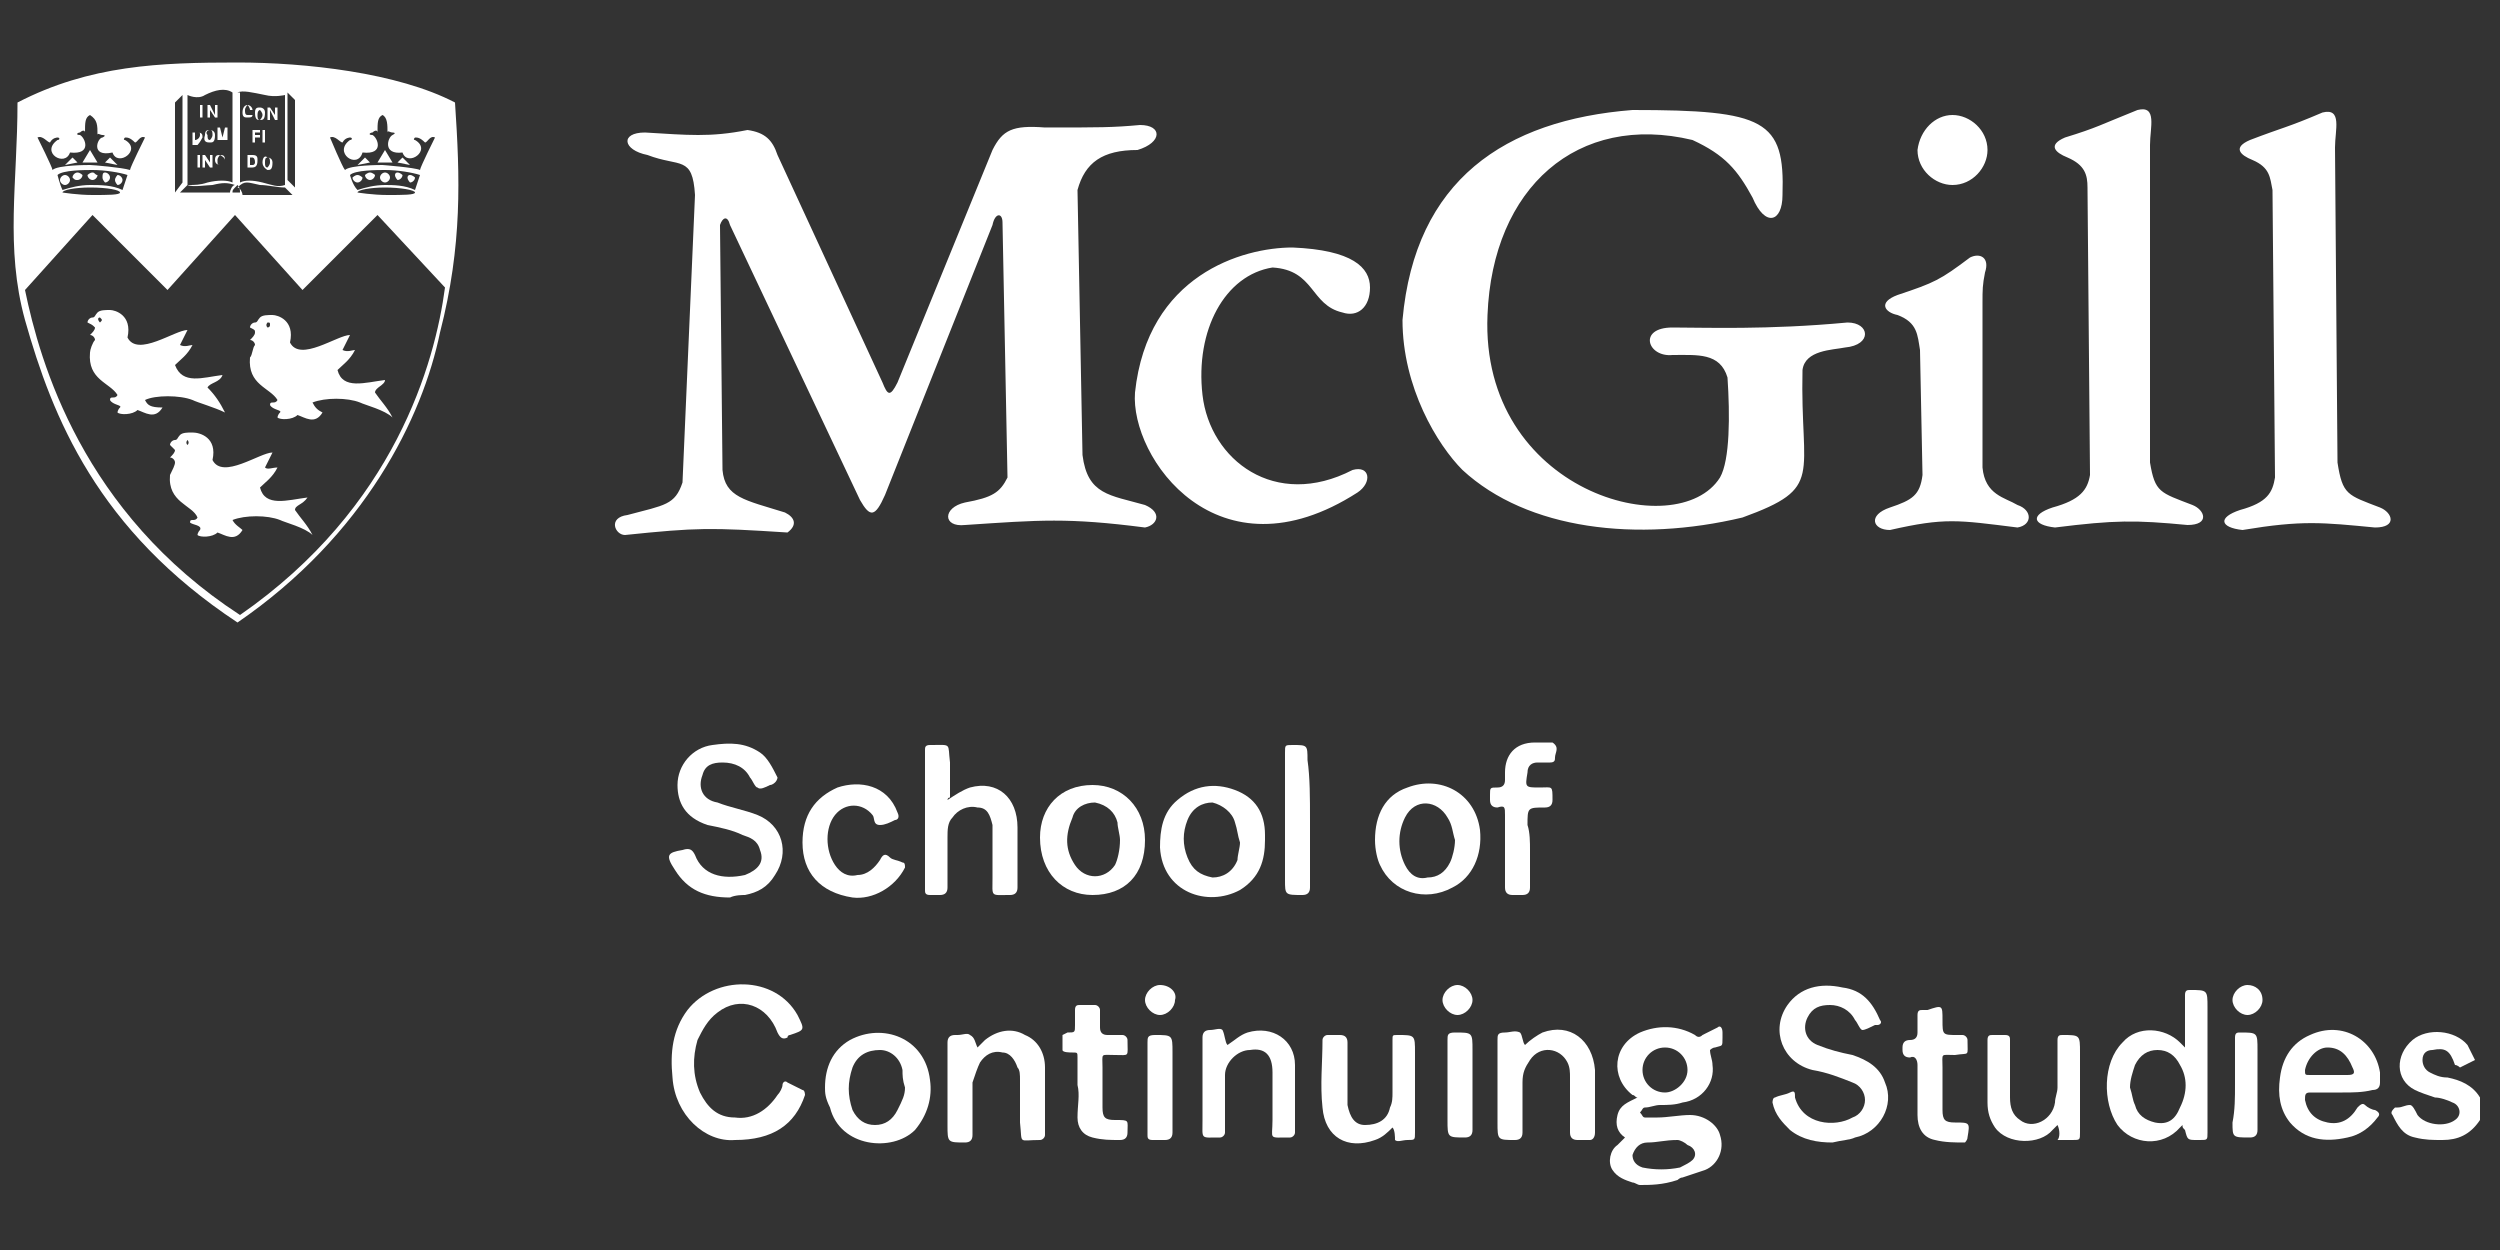<?xml version="1.0" encoding="utf-8"?>
<!-- Generator: Adobe Illustrator 24.0.1, SVG Export Plug-In . SVG Version: 6.00 Build 0)  -->
<svg version="1.1" id="Calque_1" xmlns="http://www.w3.org/2000/svg" xmlns:xlink="http://www.w3.org/1999/xlink" x="0px" y="0px"
	 viewBox="0 0 100 50" style="enable-background:new 0 0 100 50;" xml:space="preserve">
<rect x="0" y="0" width="100" height="50" fill="#333333" stroke="none"/>
<style type="text/css">
	.st0{fill:#00FFFF;}
	.st1{fill:#FFFFFF;}
</style>
<g>
	<g>
		<g>
			<path class="st1" d="M78.1,4.6c0.7,0,1.4,0.6,1.4,1.4c0,0.7-0.6,1.4-1.4,1.4c-0.7,0-1.4-0.6-1.4-1.4C76.8,5.2,77.4,4.6,78.1,4.6
				 M91,19.1c-0.1,0.6-0.3,1-1.4,1.3c-0.9,0.3-0.8,0.7,0.1,0.8c2.4-0.4,3.2-0.3,5.3-0.1c0.9,0,0.7-0.6,0.2-0.8
				c-1.3-0.5-1.5-0.5-1.7-1.8L93.4,5.9c0-0.7,0.3-1.6-0.5-1.4c-1.4,0.6-1.6,0.6-2.9,1.1c-0.7,0.3-0.4,0.6,0.1,0.8
				c0.7,0.3,0.7,0.7,0.8,1.2L91,19.1z M83.6,19c-0.1,0.6-0.4,1-1.5,1.3c-0.9,0.3-0.8,0.7,0.1,0.8c2.4-0.3,3.2-0.3,5.3-0.1
				c0.9,0,0.7-0.6,0.2-0.8c-1.3-0.5-1.5-0.5-1.7-1.7L86,5.8c0-0.7,0.3-1.6-0.5-1.4C84,5,83.9,5.1,82.6,5.5c-0.7,0.3-0.4,0.6,0.1,0.8
				c0.7,0.3,0.8,0.7,0.8,1.2L83.6,19z M76.8,14c-0.1-0.6-0.1-1.1-0.9-1.4c-0.5-0.1-0.8-0.5,0-0.8c1.5-0.5,1.7-0.6,2.9-1.5
				c0.4-0.2,0.8,0,0.6,0.6c-0.1,0.5-0.1,0.7-0.1,1.2l0,6.6c0.1,1.1,0.9,1.2,1.4,1.5c0.6,0.2,0.6,0.8,0,0.9c-2.4-0.3-2.9-0.4-5.1,0.1
				c-0.7,0-0.9-0.6,0-0.9c0.9-0.3,1.2-0.5,1.3-1.3L76.8,14z M56.1,12.8c0.5-5.6,4.1-8,9.2-8.4c5.3,0,6.1,0.4,6,3.4
				c0,1.1-0.7,1.3-1.2,0.1c-0.6-1.1-1.1-1.7-2.4-2.3c-4.6-1.1-8,1.9-8.2,7c-0.3,7.1,7.6,9.2,9.3,6.5c0.4-0.7,0.4-2.5,0.3-4
				c-0.3-1-1.2-0.9-2.2-0.9c-1,0.1-1.4-1.1,0-1.1c1.3,0,3.8,0.1,7-0.2c0.9,0,1,0.9-0.1,1c-0.5,0.1-1.6,0.1-1.7,0.9
				c-0.1,4.3,0.9,4.7-2.4,5.9c-4.2,1-8.6,0.5-11.2-1.9C57.5,17.8,56.1,15.5,56.1,12.8 M45.4,15.7c0.5-4.7,4.3-5.8,6.3-5.8
				c2.4,0.1,3.1,0.8,3.1,1.6c0,0.8-0.5,1.2-1.1,1c-1.3-0.3-1.1-1.7-2.8-1.8c-1.9,0.3-3.1,2.5-2.8,5.1c0.3,2.6,2.9,4.6,6,3
				c0.7-0.2,0.8,0.5,0.2,0.9C48.7,23.3,45.2,18.3,45.4,15.7 M27.8,7.8c-0.1-1.6-0.6-1.1-1.9-1.6c-1-0.2-1.1-0.9-0.1-0.9
				c1.7,0.1,2.6,0.2,4.1-0.1c0.7,0.1,1,0.4,1.2,1c1.2,2.6,3,6.5,4.2,9.1c0.2,0.5,0.3,0.6,0.6,0L39.7,6c0.4-0.8,0.8-1,2.1-0.9
				c2.2,0,2.7,0,3.8-0.1c0.9,0,0.9,0.7-0.1,1c-1.4,0-2.1,0.5-2.4,1.6l0.2,10.6c0.2,1.6,1.1,1.6,2.5,2c0.7,0.3,0.5,0.8,0,0.9
				c-3.1-0.4-4.2-0.3-7.2-0.1c-0.9,0.1-0.9-0.7,0-0.9c1.1-0.2,1.4-0.4,1.7-1L40.1,8.9c0-0.4-0.3-0.4-0.4,0.1l-4.3,10.8
				c-0.4,0.9-0.6,0.9-1,0.2L29.2,9c-0.1-0.4-0.3-0.3-0.4,0l0.1,9.8c0.1,1.1,0.9,1.2,2.5,1.7c0.4,0.2,0.5,0.5,0.1,0.8
				c-3.1-0.2-3.6-0.2-6.5,0.1c-0.4,0-0.7-0.7,0.1-0.8c1.5-0.4,1.9-0.4,2.2-1.3L27.8,7.8z"/>
			<path class="st1" d="M15.4,6.6C15.4,6.6,15.4,6.6,15.4,6.6C15.4,6.6,15.4,6.6,15.4,6.6"/>
			<path class="st1" d="M3.6,6.6C3.6,6.6,3.6,6.6,3.6,6.6C3.6,6.6,3.7,6.6,3.6,6.6"/>
			<path class="st1" d="M18.2,4.1c-2.3-1.2-6-1.6-8.7-1.6c-3.1,0-5.9,0.1-8.8,1.6c0,3.2-0.5,5.8,0.3,8.7c1.1,3.9,2.9,8.4,8.5,12.1
				c5.1-3.5,7.4-8.2,8.1-11.6C18.5,9.8,18.4,7.1,18.2,4.1 M13.7,5.7c0.1-0.2,0.3-0.2,0.3-0.2c0.1,0,0.1,0.1,0,0.1
				c-0.7,0.5,0.3,1.2,0.5,0.5c0.9,0.1,0.6-0.6,0.4-0.7c-0.2,0-0.1-0.1,0-0.1c0.1-0.1,0.2-0.1,0.2,0c0-0.4,0-0.6,0.2-0.7
				c0.2,0.1,0.2,0.4,0.2,0.7c0-0.1,0.1,0,0.2,0c0,0,0.2,0,0,0.1c-0.2,0.1-0.4,0.8,0.4,0.7c0.2,0.6,1.2-0.1,0.5-0.5c0,0-0.1,0,0-0.1
				c0.1,0,0.2,0,0.4,0.2c0.1,0,0.2-0.3,0.4-0.2c0,0-0.6,1.2-0.6,1.3c-0.2-0.1-1.5-0.2-1.5-0.2c-0.1,0-1.3,0-1.5,0.2
				c-0.1-0.1-0.6-1.3-0.6-1.3C13.4,5.4,13.6,5.7,13.7,5.7 M15.4,7.4c-0.4,0-0.8,0.1-1.1,0.2C14.1,7.4,14,7,14,7
				c0.2-0.2,1.1-0.2,1.4-0.2c0.5,0,1.1,0.1,1.4,0.2c0,0-0.1,0.3-0.2,0.6C16.2,7.4,15.7,7.4,15.4,7.4 M16.6,7.7
				c0,0.1-0.5,0.1-1.1,0.1c-0.6,0-1.2-0.1-1.2-0.1c0-0.1,0.5-0.2,1.1-0.2S16.6,7.6,16.6,7.7 M11.5,3.7l0.3,0.3v3.5l-0.3-0.3V3.7z
				 M9.5,3.7c0.2-0.1,0.6,0,1.1,0.1c0.4,0.1,0.8,0,0.8,0v3.6c-0.3,0.1-0.5,0-0.9-0.1c-0.4-0.1-0.7-0.1-0.9,0V3.7z M10.4,7.4
				c0.3,0,0.7,0.1,1,0.1l0.3,0.3h-2c0-0.1-0.1-0.3-0.2-0.3C9.8,7.2,9.9,7.3,10.4,7.4 M9.6,7.7H9.3c0-0.1,0-0.1,0.2-0.3
				C9.6,7.5,9.6,7.6,9.6,7.7 M7.5,3.8L7.5,3.8c0,0,0.4,0.2,0.7,0c0.4-0.2,0.8-0.3,1.1-0.1v3.6c-0.2-0.1-0.6-0.1-1,0
				C8,7.4,7.8,7.4,7.5,7.4V3.8z M8.5,7.4c0.4-0.1,0.6-0.1,0.9,0c-0.1,0-0.2,0.2-0.2,0.3h-2l0.3-0.3C7.7,7.5,8.3,7.4,8.5,7.4 M7,4.1
				l0.3-0.3v3.5L7,7.7V4.1z M2,5.7c0.1-0.2,0.3-0.2,0.3-0.2c0.1,0,0.1,0.1,0,0.1C1.6,6.1,2.6,6.7,2.8,6.1c0.9,0.1,0.6-0.6,0.4-0.7
				c-0.2,0-0.1-0.1,0-0.1c0.1-0.1,0.2-0.1,0.2,0c0-0.4,0-0.6,0.2-0.7C3.9,4.8,3.9,5,3.9,5.4c0-0.1,0.1,0,0.2,0c0,0,0.2,0,0,0.1
				C3.9,5.5,3.6,6.3,4.5,6.1C4.7,6.7,5.7,6,5,5.6c0,0-0.1,0,0-0.1c0.1,0,0.2,0,0.4,0.2c0.1,0,0.2-0.3,0.4-0.2c0,0-0.6,1.2-0.6,1.3
				C4.9,6.7,3.7,6.6,3.6,6.6c-0.1,0-1.3,0-1.5,0.2C2.1,6.7,1.5,5.5,1.5,5.5C1.7,5.4,1.9,5.7,2,5.7 M3.6,7.4c-0.4,0-0.8,0.1-1.1,0.2
				C2.4,7.4,2.3,7,2.3,7c0.2-0.2,1.1-0.2,1.4-0.2c0.5,0,1.1,0.1,1.4,0.2c0,0-0.1,0.3-0.2,0.6C4.5,7.4,4,7.4,3.6,7.4 M4.8,7.7
				c0,0.1-0.5,0.1-1.1,0.1S2.5,7.7,2.5,7.7c0-0.1,0.5-0.2,1.1-0.2C4.3,7.5,4.8,7.6,4.8,7.7 M9.6,24.6c-6.3-4.1-8-10.1-8.6-13l2.7-3
				l3,3l2.7-3l2.7,3l3-3l2.7,2.9C17.4,14.5,15.8,20.3,9.6,24.6"/>
			<path class="st1" d="M15.4,15.2c-0.8,0.1-1.7,0.4-1.9-0.4c0.2-0.2,0.5-0.4,0.7-0.8c-0.1,0-0.3,0.1-0.5,0l0.3-0.6
				c-0.5,0-2,1.1-2.4,0.3c0.2-0.9-0.5-1.1-0.7-1.1c-0.2,0-0.4,0-0.5,0.1c-0.1,0.1-0.1,0.2-0.2,0.2c-0.1,0-0.2,0.1-0.2,0.2
				c0.2,0.1,0.2,0.1,0.2,0.2c0,0.1-0.1,0.2-0.2,0.3c0.1,0,0.2,0.1,0.2,0.2c-0.1,0.1-0.1,0.4-0.2,0.5c-0.1,1.1,0.8,1.2,1.1,1.7
				c-0.1,0.2-0.3,0-0.3,0.2c0.1,0.2,0.5,0.2,0.4,0.3c-0.1,0.1-0.1,0.2-0.1,0.2c0.1,0.1,0.6,0.1,0.8-0.1c0.3,0.1,0.7,0.4,1-0.1
				c-0.2-0.1-0.3-0.2-0.4-0.4c0.5-0.2,1.4-0.2,1.9,0c0.2,0.1,1,0.3,1.3,0.6c-0.2-0.4-0.5-0.7-0.7-1C15,15.5,15.4,15.4,15.4,15.2
				 M10.7,13.1C10.7,13.1,10.6,13.1,10.7,13.1c-0.1-0.1,0-0.2,0-0.2c0.1,0,0.1,0,0.1,0.1C10.8,13.1,10.7,13.1,10.7,13.1"/>
			<path class="st1" d="M12.3,19.9c-0.8,0.1-1.7,0.4-1.9-0.4c0.2-0.2,0.5-0.4,0.7-0.8c-0.2,0-0.4,0.1-0.5,0c0.1-0.2,0.2-0.4,0.3-0.6
				c-0.5,0-2,1.1-2.4,0.3c0.2-0.9-0.5-1.1-0.8-1.1c-0.2,0-0.4,0-0.5,0.1c-0.1,0.1-0.1,0.2-0.2,0.2c-0.1,0-0.2,0.1-0.2,0.2
				C6.9,17.9,6.9,17.9,7,18c0,0.1-0.1,0.2-0.2,0.3c0.1,0,0.2,0.1,0.2,0.2C7,18.6,6.9,18.8,6.8,19c-0.1,1.1,0.9,1.2,1.1,1.7
				c-0.1,0.2-0.3,0-0.3,0.2C7.7,21,8.1,21,8,21.2c-0.1,0.1-0.1,0.2-0.1,0.2c0.1,0.1,0.6,0.1,0.8-0.1c0.3,0.1,0.7,0.4,1-0.1
				c-0.1-0.1-0.3-0.2-0.4-0.4c0.5-0.2,1.4-0.2,1.9,0c0.2,0.1,1,0.3,1.3,0.6c-0.2-0.4-0.5-0.7-0.7-1C11.8,20.2,12.1,20.2,12.3,19.9
				 M7.5,17.8C7.5,17.8,7.4,17.7,7.5,17.8c-0.1-0.1,0-0.2,0-0.2C7.5,17.6,7.6,17.7,7.5,17.8C7.6,17.7,7.5,17.8,7.5,17.8"/>
			<path class="st1" d="M9,16.5c-0.2-0.4-0.4-0.7-0.7-1c0.1-0.2,0.5-0.2,0.6-0.5c-0.8,0.1-1.6,0.4-1.9-0.4c0.2-0.2,0.5-0.4,0.7-0.8
				c-0.1,0-0.3,0.1-0.5,0c0.1-0.2,0.2-0.4,0.3-0.6c-0.5,0-2,1.1-2.4,0.3c0.2-0.9-0.5-1.1-0.7-1.1c-0.2,0-0.4,0-0.5,0.1
				c-0.1,0.1-0.1,0.2-0.2,0.2c-0.1,0-0.2,0.1-0.2,0.2c0.2,0.1,0.2,0.1,0.3,0.2c0,0.1-0.1,0.2-0.2,0.3c0.1,0,0.2,0.1,0.2,0.2
				c-0.1,0.1-0.2,0.4-0.2,0.5c-0.1,1.1,0.8,1.2,1.1,1.7c-0.1,0.2-0.3,0-0.3,0.2c0.1,0.2,0.5,0.2,0.4,0.3c-0.1,0.1-0.1,0.2-0.1,0.2
				c0.1,0.1,0.6,0.1,0.8-0.1c0.3,0.1,0.7,0.4,1-0.1C6,16.3,5.9,16.2,5.8,16c0.4-0.2,1.4-0.2,1.9,0C7.9,16.1,8.6,16.3,9,16.5 M4,12.9
				C4,12.9,3.9,12.9,4,12.9c-0.1-0.1-0.1-0.2,0-0.2C4.1,12.8,4.1,12.8,4,12.9C4.1,12.9,4.1,12.9,4,12.9"/>
			<path class="st1" d="M10.1,4.6L10.1,4.6C10,4.6,10,4.6,9.9,4.6c-0.1,0-0.1-0.1-0.1-0.2c0-0.1,0.1-0.2,0.1-0.2
				C10,4.3,10,4.4,10,4.4h0.1c0-0.1-0.1-0.2-0.2-0.2S9.7,4.3,9.7,4.5c0,0.2,0.1,0.2,0.2,0.2C10,4.7,10.1,4.7,10.1,4.6"/>
		</g>
		<rect x="7.9" y="6.2" class="st1" width="0.1" height="0.5"/>
		<polygon class="st1" points="8.4,6.2 8.4,6.5 8.2,6.2 8.1,6.2 8.1,6.7 8.2,6.7 8.2,6.4 8.4,6.7 8.5,6.7 8.5,6.2 		"/>
		<rect x="10.5" y="5.2" class="st1" width="0.1" height="0.5"/>
		<g>
			<path class="st1" d="M10.4,4.8c0.1,0,0.2,0,0.2-0.3c0-0.2-0.2-0.2-0.2-0.2c-0.1,0-0.2,0-0.2,0.2C10.2,4.8,10.3,4.8,10.4,4.8
				 M10.4,4.4c0,0,0.1,0.1,0.1,0.2c0,0.1-0.1,0.2-0.1,0.2c-0.1,0-0.1-0.1-0.1-0.2C10.3,4.4,10.4,4.4,10.4,4.4"/>
		</g>
		<rect x="8" y="4.2" class="st1" width="0.1" height="0.5"/>
		<g>
			<path class="st1" d="M10.5,6.5c0,0.2,0.2,0.3,0.2,0.3c0.1,0,0.2,0,0.2-0.3c0-0.2-0.2-0.2-0.2-0.2C10.6,6.2,10.5,6.3,10.5,6.5
				 M10.7,6.3c0.1,0,0.1,0.1,0.1,0.2c0,0.1-0.1,0.2-0.1,0.2c-0.1,0-0.1-0.1-0.1-0.2C10.6,6.4,10.6,6.3,10.7,6.3"/>
		</g>
		<polygon class="st1" points="8.6,4.2 8.6,4.6 8.4,4.2 8.3,4.2 8.3,4.7 8.4,4.7 8.4,4.4 8.6,4.7 8.7,4.7 8.7,4.2 		"/>
		<polygon class="st1" points="9,5.1 8.9,5.5 8.8,5.1 8.7,5.1 8.7,5.6 8.8,5.6 8.8,5.2 8.8,5.6 9,5.6 9,5.2 9,5.6 9.1,5.6 9.1,5.1 
					"/>
		<g>
			<path class="st1" d="M8.8,6.2c-0.1,0-0.2,0-0.2,0.2c0,0.2,0.2,0.2,0.2,0.2c0.1,0,0.2,0,0.2-0.2C9,6.2,8.9,6.2,8.8,6.2 M8.8,6.6
				c-0.1,0-0.1,0-0.1-0.2c0-0.1,0.1-0.2,0.1-0.2S9,6.3,9,6.4C9,6.6,8.9,6.6,8.8,6.6"/>
			<path class="st1" d="M8.4,5.7c0.1,0,0.2,0,0.2-0.3c0-0.2-0.2-0.2-0.2-0.2c-0.1,0-0.2,0-0.2,0.2C8.1,5.7,8.3,5.7,8.4,5.7 M8.4,5.2
				c0.1,0,0.1,0.1,0.1,0.2c0,0.1-0.1,0.2-0.1,0.2c-0.1,0-0.1-0.1-0.1-0.2C8.2,5.3,8.3,5.2,8.4,5.2"/>
		</g>
		<polygon class="st1" points="10.1,5.2 10.1,5.7 10.2,5.7 10.2,5.5 10.4,5.5 10.4,5.4 10.2,5.4 10.2,5.3 10.4,5.3 10.4,5.2 		"/>
		<polygon class="st1" points="11,4.3 11,4.6 10.8,4.3 10.7,4.3 10.7,4.8 10.8,4.8 10.8,4.4 11,4.8 11.1,4.8 11.1,4.3 		"/>
		<g>
			<path class="st1" d="M10.1,6.2H9.9v0.5h0.2c0.2,0,0.2-0.2,0.2-0.3C10.3,6.3,10.3,6.2,10.1,6.2 M10.1,6.6H10V6.3h0.1
				c0,0,0.1,0,0.1,0.2C10.2,6.5,10.2,6.6,10.1,6.6"/>
			<path class="st1" d="M8.1,5.5c0-0.1,0-0.2-0.2-0.2H7.7v0.5h0.2C8,5.7,8.1,5.5,8.1,5.5 M7.8,5.6V5.3h0.1c0.1,0,0.1,0,0.1,0.1
				C8,5.5,7.9,5.6,7.8,5.6L7.8,5.6z"/>
			<path class="st1" d="M4.2,6.9C4.1,6.9,4.1,7,4.1,7.1c0,0.1,0.1,0.2,0.1,0.2c0.1,0,0.2-0.1,0.2-0.2C4.4,7,4.3,6.9,4.2,6.9"/>
		</g>
		<polygon class="st1" points="2.6,6.6 3.1,6.5 2.9,6.3 		"/>
		<polygon class="st1" points="4.2,6.5 4.7,6.6 4.4,6.3 		"/>
		<g>
			<path class="st1" d="M4.7,7C4.7,7,4.6,7.1,4.6,7.2c0,0.1,0.1,0.2,0.1,0.2c0.1,0,0.2-0.1,0.2-0.2C4.9,7.1,4.8,7,4.7,7"/>
		</g>
		<polygon class="st1" points="3.3,6.5 3.9,6.5 3.6,6 		"/>
		<g>
			<path class="st1" d="M2.6,7C2.5,7,2.4,7.1,2.4,7.2c0,0.1,0.1,0.2,0.2,0.2c0.1,0,0.2-0.1,0.2-0.2C2.8,7.1,2.7,7,2.6,7"/>
			<path class="st1" d="M3.7,6.9C3.6,6.9,3.5,7,3.5,7c0,0.1,0.1,0.2,0.2,0.2c0.1,0,0.2-0.1,0.2-0.2C3.8,7,3.8,6.9,3.7,6.9"/>
			<path class="st1" d="M3.1,6.9C3,6.9,2.9,7,2.9,7.1C3,7.2,3,7.2,3.1,7.2c0.1,0,0.2-0.1,0.2-0.2C3.3,7,3.2,6.9,3.1,6.9"/>
		</g>
		<polygon class="st1" points="15.1,6.5 15.7,6.5 15.4,6 		"/>
		<g>
			<path class="st1" d="M14.8,6.9c-0.1,0-0.2,0.1-0.2,0.1c0,0.1,0.1,0.2,0.2,0.2c0.1,0,0.2-0.1,0.2-0.2C15,7,14.9,6.9,14.8,6.9"/>
			<path class="st1" d="M14.3,7c-0.1,0-0.2,0.1-0.2,0.1c0,0.1,0.1,0.2,0.2,0.2c0.1,0,0.2-0.1,0.2-0.2C14.5,7.1,14.4,7,14.3,7"/>
		</g>
		<polygon class="st1" points="15.9,6.5 16.4,6.6 16.1,6.3 		"/>
		<g>
			<path class="st1" d="M15.9,6.9c-0.1,0-0.1,0.1-0.1,0.1c0,0.1,0.1,0.2,0.1,0.2c0.1,0,0.2-0.1,0.2-0.2C16.1,7,16,6.9,15.9,6.9"/>
			<path class="st1" d="M16.4,7c-0.1,0-0.1,0.1-0.1,0.1c0,0.1,0.1,0.2,0.1,0.2c0.1,0,0.2-0.1,0.2-0.2C16.6,7.1,16.5,7,16.4,7"/>
			<path class="st1" d="M15.4,6.9c-0.1,0-0.2,0.1-0.2,0.2c0,0.1,0.1,0.2,0.2,0.2c0.1,0,0.2-0.1,0.2-0.2C15.6,7,15.5,6.9,15.4,6.9"/>
		</g>
		<polygon class="st1" points="14.3,6.6 14.8,6.5 14.6,6.3 		"/>
	</g>
	<g>
		<path class="st1" d="M65.6,47.4c-0.1,0-0.2-0.1-0.3-0.1c-0.3-0.1-0.6-0.2-0.8-0.5c-0.2-0.3-0.1-0.8,0.2-1c0.1-0.1,0.2-0.2,0.3-0.3
			c-0.3-0.2-0.4-0.5-0.3-0.9c0.1-0.4,0.4-0.5,0.8-0.7c-0.1,0-0.1-0.1-0.2-0.1c-0.9-0.7-0.8-2,0.3-2.5c0.7-0.3,1.5-0.3,2.2,0.1
			c0.1,0.1,0.2,0.1,0.3,0c0.2-0.1,0.4-0.2,0.6-0.3c0.1-0.1,0.2,0,0.2,0.2c0,0.1,0,0.1,0,0.2c0,0.4,0,0.3-0.3,0.4
			c-0.1,0-0.2,0.1-0.2,0.1c0,0.2,0.1,0.4,0.1,0.6c0.1,0.7-0.4,1.4-1.2,1.5c-0.3,0.1-0.6,0.1-0.9,0.1c-0.2,0-0.4,0.1-0.6,0.1
			c-0.1,0-0.1,0.1-0.2,0.2c0.1,0.1,0.1,0.2,0.2,0.2c0.2,0,0.3,0,0.5,0c0.4,0,0.9-0.1,1.3-0.1c0.6,0,1.1,0.4,1.2,0.8
			c0.2,0.6-0.1,1.2-0.6,1.4c-0.3,0.1-0.6,0.2-0.9,0.3c-0.1,0-0.2,0.1-0.2,0.1C66.5,47.4,66,47.4,65.6,47.4z M67.5,42.8
			c0-0.5-0.4-0.9-0.9-0.9c-0.5,0-0.9,0.4-0.9,0.9c0,0.5,0.4,0.9,0.9,0.9C67,43.7,67.5,43.3,67.5,42.8z M67.1,45.6
			c-0.5,0-0.8,0.1-1.2,0.1c-0.3,0-0.5,0.2-0.6,0.5c0,0.2,0.1,0.4,0.4,0.5c0.5,0.1,1,0.1,1.5,0c0.2-0.1,0.4-0.2,0.5-0.3
			c0.2-0.2,0.1-0.5-0.2-0.6C67.4,45.7,67.2,45.6,67.1,45.6z"/>
		<path class="st1" d="M99.2,44.8C99.2,44.9,99.2,44.9,99.2,44.8c-0.4,0.6-0.9,0.8-1.5,0.8c-0.4,0-0.7,0-1.1-0.1
			c-0.5-0.1-0.7-0.5-0.9-0.9c-0.1-0.1,0-0.2,0.1-0.3c0,0,0.1,0,0.1,0c0.2,0,0.3-0.1,0.5-0.1c0.1,0,0.2,0.2,0.3,0.4
			c0.3,0.4,1.1,0.5,1.5,0.2c0.3-0.2,0.2-0.6-0.1-0.7c-0.2-0.1-0.5-0.2-0.7-0.2c-0.3-0.1-0.6-0.2-0.8-0.3c-0.8-0.4-0.8-1.4-0.1-2
			c0.6-0.5,1.7-0.4,2.2,0.2c0.1,0.2,0.2,0.4,0.3,0.6c-0.2,0.1-0.4,0.2-0.6,0.3c0,0-0.1-0.1-0.2-0.1C98,42,97.8,41.9,97.3,42
			c-0.2,0-0.4,0.1-0.4,0.4c0,0.2,0.1,0.4,0.3,0.5c0.2,0.1,0.4,0.2,0.7,0.2c0.5,0.1,1,0.3,1.3,0.8c0,0,0,0,0,0
			C99.2,44.2,99.2,44.5,99.2,44.8z"/>
		<path class="st1" d="M29.2,35.9c-1,0-1.7-0.3-2.2-1.1c-0.4-0.6-0.3-0.7,0.3-0.8c0.3-0.1,0.4,0,0.5,0.2c0.3,0.8,1.1,1,2,0.8
			c0.5-0.2,0.8-0.5,0.6-1c-0.1-0.4-0.4-0.5-0.7-0.6c-0.4-0.2-0.9-0.3-1.4-0.4c-0.9-0.3-1.2-0.9-1.2-1.6c0-0.8,0.6-1.5,1.4-1.6
			c0.7-0.1,1.3-0.1,1.9,0.3c0.3,0.2,0.5,0.6,0.7,1c0,0,0,0.1-0.1,0.2c0,0-0.1,0.1-0.2,0.1c-0.2,0.1-0.4,0.2-0.5,0.1
			c-0.1,0-0.2-0.3-0.3-0.4c-0.2-0.4-0.6-0.6-1.1-0.6c-0.4,0-0.7,0.1-0.8,0.5c-0.2,0.5,0,1,0.6,1.1c0.5,0.2,1.1,0.3,1.6,0.5
			c1,0.4,1.3,1.5,0.7,2.4c-0.3,0.5-0.7,0.7-1.2,0.8C29.7,35.8,29.4,35.8,29.2,35.9z"/>
		<path class="st1" d="M73.3,45.7c-0.6,0-1.2-0.1-1.7-0.5c-0.3-0.3-0.6-0.6-0.7-1.1c0,0,0-0.2,0.1-0.2c0.2-0.1,0.4-0.1,0.6-0.2
			c0.2-0.1,0.2,0,0.2,0.2c0.3,1.1,1.6,1.2,2.3,0.8c0.3-0.1,0.5-0.4,0.5-0.7c0-0.3-0.2-0.6-0.5-0.7c-0.5-0.2-1-0.4-1.6-0.5
			c-1.2-0.3-1.7-1.6-1-2.6c0.5-0.7,1.3-0.9,2.2-0.7c0.8,0.1,1.2,0.6,1.5,1.3c0.1,0.1,0,0.2-0.1,0.2c0,0-0.1,0-0.1,0
			c-0.2,0.1-0.4,0.2-0.5,0.2c-0.1,0-0.2-0.3-0.3-0.4c-0.2-0.4-0.6-0.6-1-0.6c-0.4,0-0.7,0.1-0.9,0.5c-0.2,0.4-0.1,0.9,0.4,1.1
			c0.5,0.2,0.9,0.3,1.4,0.4c0.6,0.2,1.1,0.5,1.3,1.1c0.4,0.9-0.2,2-1.2,2.2C74,45.6,73.7,45.6,73.3,45.7z"/>
		<path class="st1" d="M29.4,45.6c-1.2,0.1-2.4-1-2.5-2.5c-0.1-1,0-1.9,0.6-2.7c1.1-1.4,3.5-1.4,4.4,0.2c0.3,0.6,0.3,0.6-0.3,0.8
			c0,0-0.1,0-0.1,0.1c-0.2,0.1-0.3,0-0.4-0.2c-0.4-1.1-1.5-1.5-2.4-0.8c-0.4,0.3-0.6,0.7-0.8,1.1c-0.2,0.7-0.2,1.4,0.1,2.1
			c0.3,0.6,0.7,1,1.4,1c0.7,0.1,1.3-0.3,1.7-0.9c0.1-0.1,0.2-0.3,0.2-0.4c0-0.1,0.1-0.2,0.2-0.1c0.2,0.1,0.4,0.2,0.6,0.3
			c0.1,0,0.1,0.2,0.1,0.2C31.8,45,30.9,45.6,29.4,45.6z"/>
		<path class="st1" d="M87.3,45c0,0-0.1,0.1-0.1,0.1c-0.7,0.8-1.9,0.7-2.5-0.1c-0.6-0.9-0.6-2.5,0.2-3.3c0.6-0.7,1.7-0.6,2.3,0
			c0,0,0.1,0.1,0.2,0.2c0-0.1,0-0.2,0-0.3c0-0.6,0-1.2,0-1.8c0-0.2,0.1-0.2,0.2-0.2c0.7,0,0.7,0,0.7,0.7c0,1.7,0,3.3,0,5
			c0,0.3,0,0.3-0.3,0.3c0,0-0.1,0-0.1,0c-0.4,0-0.4,0-0.5-0.4C87.3,45.1,87.3,45.1,87.3,45z M85.2,43.5c0.1,0.3,0.1,0.5,0.2,0.7
			c0.1,0.4,0.4,0.6,0.8,0.7c0.5,0.1,0.8-0.1,1-0.6c0.3-0.6,0.3-1.2,0-1.7C87,42.2,86.7,42,86.3,42c-0.4,0-0.7,0.2-0.9,0.6
			C85.3,42.9,85.2,43.2,85.2,43.5z"/>
		<path class="st1" d="M37.9,32c0.3-0.2,0.6-0.4,0.9-0.5c1.1-0.3,1.9,0.4,1.9,1.6c0,0.8,0,1.6,0,2.4c0,0.2-0.1,0.3-0.3,0.3
			c-0.8,0-0.7,0.1-0.7-0.7c0-0.6,0-1.1,0-1.7c0-0.1,0-0.3,0-0.4c-0.1-0.4-0.2-0.7-0.6-0.7c-0.4-0.1-0.8,0.1-1,0.4
			c-0.2,0.2-0.2,0.5-0.2,0.8c0,0.7,0,1.4,0,2c0,0.2-0.1,0.3-0.3,0.3c-0.1,0-0.3,0-0.4,0c-0.2,0-0.2-0.1-0.2-0.2c0-1.9,0-3.7,0-5.6
			c0-0.1,0-0.2,0.2-0.2c0.9,0,0.7-0.1,0.8,0.7c0,0.5,0,1,0,1.4C37.9,31.9,37.9,32,37.9,32z"/>
		<path class="st1" d="M93.7,43.7c-0.4,0-0.9,0-1.3,0c-0.2,0-0.2,0.1-0.2,0.3c0.1,0.5,0.4,0.8,0.9,0.9c0.5,0.1,0.9-0.1,1.2-0.6
			c0.1-0.1,0.2-0.2,0.3-0.1c0.1,0.1,0.3,0.2,0.4,0.2c0.2,0.1,0.2,0.2,0.1,0.3c-0.3,0.4-0.7,0.7-1.2,0.8c-0.9,0.2-1.7,0.1-2.3-0.6
			c-0.4-0.5-0.5-1.1-0.4-1.8c0.1-0.8,0.5-1.4,1.2-1.7c1.3-0.6,2.6,0.2,2.8,1.5c0,0.1,0,0.3,0,0.4c0,0.2-0.1,0.3-0.3,0.3
			C94.5,43.7,94.1,43.7,93.7,43.7z M93.2,43c0.2,0,0.5,0,0.7,0c0.3,0,0.3-0.1,0.2-0.3c-0.2-0.5-0.5-0.8-1-0.8
			c-0.4,0-0.8,0.4-0.9,0.9c0,0.2,0,0.2,0.2,0.2C92.7,43,93,43,93.2,43z"/>
		<path class="st1" d="M55,33.6c0-1,0.4-1.8,1.3-2.1c1.3-0.5,2.7,0.2,2.9,1.7c0.1,1-0.3,1.9-1.1,2.3c-1.1,0.6-2.4,0.2-2.9-0.9
			C55.1,34.4,55,34,55,33.6C55,33.7,55,33.6,55,33.6z M58.2,33.6c-0.1-0.3-0.1-0.6-0.3-0.9c-0.4-0.7-1.3-0.8-1.7,0
			c-0.3,0.6-0.3,1.3,0,1.9c0.2,0.4,0.5,0.6,0.9,0.5c0.4,0,0.7-0.2,0.9-0.6C58.1,34.3,58.2,33.9,58.2,33.6z"/>
		<path class="st1" d="M33,43.5c0-0.8,0.3-1.5,1-1.9c1.3-0.7,3-0.1,3.2,1.6c0.1,0.7-0.1,1.4-0.6,2c-0.9,0.9-3,0.7-3.4-0.9
			C33,43.9,33,43.7,33,43.5z M36.2,43.5c-0.1-0.3-0.1-0.5-0.1-0.7C36,42.3,35.6,42,35.2,42c-0.5,0-0.9,0.2-1.1,0.7
			c-0.2,0.6-0.2,1.1,0,1.7c0.2,0.4,0.5,0.6,0.9,0.6c0.4,0,0.7-0.2,0.9-0.6C36.1,44,36.2,43.8,36.2,43.5z"/>
		<path class="st1" d="M50.6,33.6c0,0.8-0.2,1.5-1,2c-1.3,0.7-3.1,0.1-3.2-1.7c0-0.7,0.1-1.4,0.7-1.9c0.7-0.6,1.5-0.7,2.3-0.4
			c0.8,0.3,1.2,0.9,1.2,1.8C50.6,33.4,50.6,33.5,50.6,33.6z M49.6,33.7c-0.1-0.3-0.1-0.5-0.2-0.8c-0.1-0.4-0.5-0.7-0.9-0.8
			c-0.4,0-0.8,0.2-1,0.7c-0.2,0.5-0.2,1,0,1.5c0.2,0.5,0.5,0.7,1,0.8c0.4,0,0.8-0.2,1-0.7C49.5,34.2,49.6,33.9,49.6,33.7z"/>
		<path class="st1" d="M43.7,31.4c1.2,0,2.1,0.9,2.1,2.2c0,1.4-0.8,2.2-2.1,2.2c-1.2,0-2.1-0.9-2.1-2.3
			C41.6,32.3,42.4,31.4,43.7,31.4z M44.8,33.6c0-0.2-0.1-0.5-0.1-0.7c-0.1-0.4-0.4-0.7-0.9-0.8c-0.4,0-0.8,0.2-0.9,0.6
			c-0.3,0.7-0.3,1.3,0.1,1.9c0.4,0.6,1.2,0.6,1.6,0C44.7,34.4,44.8,34,44.8,33.6z"/>
		<path class="st1" d="M39.1,41.9c0.1-0.1,0.2-0.2,0.3-0.3c0.5-0.4,1.1-0.5,1.6-0.2c0.5,0.2,0.8,0.7,0.8,1.3c0,0.9,0,1.8,0,2.7
			c0,0.1-0.1,0.2-0.2,0.2c-0.9,0-0.7,0.2-0.8-0.7c0-0.6,0-1.1,0-1.7c0-0.2,0-0.4-0.1-0.5c-0.1-0.3-0.3-0.6-0.6-0.6
			c-0.4-0.1-0.7,0.1-0.9,0.4c-0.1,0.2-0.2,0.5-0.3,0.8c0,0.7,0,1.4,0,2.1c0,0.2-0.1,0.3-0.3,0.3c-0.7,0-0.7,0-0.7-0.7
			c0-1.1,0-2.2,0-3.3c0-0.2,0.1-0.3,0.3-0.3c0,0,0.1,0,0.1,0c0.2,0,0.4-0.1,0.5,0C39,41.5,39,41.7,39.1,41.9z"/>
		<path class="st1" d="M55.7,45.1c-0.2,0.2-0.4,0.4-0.7,0.5c-1.1,0.4-2-0.1-2.1-1.3c-0.1-0.9,0-1.8,0-2.7c0-0.1,0.1-0.2,0.2-0.2
			c0.2,0,0.4,0,0.5,0c0.2,0,0.3,0.1,0.3,0.3c0,0.7,0,1.4,0,2.1c0,0.1,0,0.3,0,0.4c0.1,0.5,0.3,0.8,0.7,0.8c0.5,0,0.9-0.2,1-0.7
			c0.1-0.2,0.1-0.4,0.1-0.6c0-0.7,0-1.4,0-2.1c0-0.2,0-0.2,0.2-0.2c0.7,0,0.7,0,0.7,0.7c0,1.1,0,2.1,0,3.2c0,0.3,0,0.3-0.3,0.3
			c-0.2,0-0.4,0.1-0.5,0C55.8,45.5,55.8,45.2,55.7,45.1z"/>
		<path class="st1" d="M49.1,41.8c0.3-0.2,0.5-0.4,0.8-0.5c1-0.3,1.9,0.3,1.9,1.3c0,0.9,0,1.8,0,2.7c0,0.1-0.1,0.2-0.2,0.2
			c-0.9,0-0.7,0.1-0.7-0.7c0-0.6,0-1.3,0-1.9c0-0.7-0.3-1-0.9-0.9c-0.5,0-1,0.5-1,1c0,0.5,0,1,0,1.5c0,0.3,0,0.6,0,0.8
			c0,0.1-0.1,0.2-0.2,0.2c0,0,0,0,0,0c-0.8,0-0.7,0.1-0.7-0.7c0-1.1,0-2.2,0-3.3c0-0.2,0.1-0.3,0.3-0.3c0,0,0,0,0,0
			c0.2,0,0.4-0.1,0.5,0C49,41.4,49,41.7,49.1,41.8z"/>
		<path class="st1" d="M61,41.8c0.2-0.2,0.5-0.4,0.7-0.5c1.1-0.4,2,0.3,2.1,1.5c0,0.8,0,1.7,0,2.5c0,0.2-0.1,0.3-0.2,0.3
			c-0.2,0-0.3,0-0.5,0c-0.2,0-0.3-0.1-0.3-0.3c0-0.7,0-1.5,0-2.2c0-0.2,0-0.4-0.1-0.6c-0.3-0.6-1.1-0.7-1.5-0.1
			c-0.2,0.3-0.3,0.5-0.3,0.9c0,0.7,0,1.4,0,2c0,0.2-0.1,0.3-0.3,0.3c-0.7,0-0.7,0-0.7-0.7c0-1.1,0-2.2,0-3.3c0-0.2,0-0.3,0.3-0.3
			c0.2,0,0.4-0.1,0.6,0C60.9,41.4,60.9,41.7,61,41.8z"/>
		<path class="st1" d="M82.3,45c-0.1,0.1-0.1,0.1-0.2,0.2c-0.5,0.6-1.8,0.6-2.3-0.1c-0.2-0.3-0.3-0.6-0.3-1c0-0.8,0-1.7,0-2.5
			c0-0.2,0.1-0.2,0.2-0.2c0.2,0,0.3,0,0.5,0c0.2,0,0.2,0.1,0.2,0.2c0,0.8,0,1.5,0,2.3c0,0.4,0.1,0.7,0.4,0.9c0.5,0.4,1.3,0,1.4-0.7
			c0-0.2,0.1-0.4,0.1-0.6c0-0.6,0-1.3,0-1.9c0-0.2,0.1-0.2,0.2-0.2c0.7,0,0.7,0,0.7,0.7c0,1.1,0,2.1,0,3.2c0,0.3,0,0.3-0.3,0.3
			c0,0-0.1,0-0.1,0c-0.2,0-0.4,0-0.5,0C82.4,45.5,82.4,45.2,82.3,45C82.4,45.1,82.4,45.1,82.3,45z"/>
		<path class="st1" d="M32.1,33.7c0-1.1,0.5-1.8,1.4-2.2c0.9-0.3,2-0.1,2.4,1c0.1,0.2,0,0.3-0.1,0.3c-0.2,0.1-0.4,0.2-0.6,0.2
			c-0.3,0-0.2-0.3-0.3-0.4c-0.4-0.5-1.1-0.5-1.5,0C33,33.1,33,34,33.4,34.6c0.2,0.3,0.5,0.5,0.9,0.4c0.4,0,0.7-0.3,0.9-0.6
			c0.1-0.2,0.2-0.3,0.4-0.1c0.1,0.1,0.3,0.1,0.5,0.2c0.1,0,0.1,0.1,0.1,0.2c-0.4,0.8-1.3,1.3-2.1,1.2C32.8,35.7,32.1,34.9,32.1,33.7
			z"/>
		<path class="st1" d="M61.2,34c0,0.5,0,1,0,1.5c0,0.2-0.1,0.3-0.3,0.3c-0.1,0-0.3,0-0.4,0c-0.2,0-0.3-0.1-0.3-0.3c0-1,0-1.9,0-2.9
			c0-0.3,0-0.4-0.3-0.3c-0.2,0-0.3-0.1-0.3-0.3c0-0.1,0-0.1,0-0.2c0-0.3,0-0.3,0.3-0.3c0.2,0,0.3-0.1,0.3-0.3c0-0.1,0-0.2,0-0.3
			c0-0.7,0.4-1.2,1.2-1.2c0.2,0,0.4,0,0.6,0c0,0,0.1,0,0.1,0c0.3,0.2,0.1,0.4,0.1,0.6c0,0.1,0,0.2-0.2,0.2c-0.2,0-0.3,0-0.5,0
			c-0.2,0-0.4,0.1-0.4,0.4c-0.1,0.6-0.1,0.6,0.5,0.6c0.5,0,0.5-0.1,0.5,0.5c0,0.2-0.1,0.3-0.3,0.3c0,0,0,0,0,0c-0.7,0-0.7,0-0.7,0.7
			C61.2,33.3,61.2,33.7,61.2,34z"/>
		<path class="st1" d="M77.7,40.8c0,0.6,0,0.6,0.6,0.6c0.1,0,0.1,0,0.2,0c0.1,0,0.2,0.1,0.2,0.2c0,0.7,0.1,0.5-0.5,0.6
			c-0.6,0-0.5-0.1-0.5,0.5c0,0.6,0,1.1,0,1.7c0,0.4,0.1,0.5,0.5,0.5c0.6,0,0.6,0,0.5,0.6c0,0.1-0.1,0.2-0.1,0.2
			c-0.4,0-0.8,0-1.2-0.1c-0.5-0.1-0.7-0.5-0.7-1c0-0.7,0-1.3,0-2c0-0.2-0.1-0.4-0.3-0.3c-0.2,0-0.3-0.1-0.3-0.3c0,0,0-0.1,0-0.1
			c0-0.2,0.1-0.3,0.3-0.3c0.2,0,0.3-0.1,0.3-0.3c0-0.2,0-0.4,0-0.7c0-0.2,0.1-0.2,0.2-0.2c0.1,0,0.1,0,0.2,0
			C77.7,40.2,77.7,40.2,77.7,40.8z"/>
		<path class="st1" d="M43.1,43.4c0-0.4,0-0.7,0-1.1c0-0.2,0-0.2-0.2-0.2c-0.1,0-0.4,0-0.4-0.1c0-0.2,0-0.4,0-0.6
			c0,0,0.2-0.1,0.2-0.1c0.3,0,0.3,0,0.3-0.3c0-0.2,0-0.4,0-0.6c0-0.2,0.1-0.2,0.2-0.2c0.2,0,0.4,0,0.6,0c0.1,0,0.2,0.1,0.2,0.2
			c0,0.2,0,0.5,0,0.7c0,0.2,0.1,0.3,0.3,0.3c0.2,0,0.4,0,0.6,0c0.1,0,0.2,0.1,0.2,0.2c0,0.7,0.1,0.6-0.5,0.6c-0.6,0-0.5-0.1-0.5,0.5
			c0,0.5,0,1.1,0,1.6c0,0.4,0.1,0.5,0.5,0.5c0.6,0,0.5,0,0.5,0.5c0,0.2-0.1,0.3-0.3,0.3c-0.4,0-0.7,0-1.1-0.1
			c-0.4-0.1-0.6-0.4-0.6-0.8C43.1,44.2,43.2,43.8,43.1,43.4C43.2,43.4,43.2,43.4,43.1,43.4z"/>
		<path class="st1" d="M52.4,32.8c0,0.9,0,1.8,0,2.7c0,0.2-0.1,0.3-0.3,0.3c-0.7,0-0.7,0-0.7-0.6c0-1.7,0-3.4,0-5.1
			c0-0.3,0-0.3,0.3-0.3c0.6,0,0.6,0,0.6,0.6C52.4,31.1,52.4,31.9,52.4,32.8z"/>
		<path class="st1" d="M57.9,43.4c0-0.6,0-1.2,0-1.8c0-0.2,0-0.3,0.3-0.3c0.7,0,0.7,0,0.7,0.7c0,1.1,0,2.2,0,3.2
			c0,0.2-0.1,0.3-0.3,0.3c-0.7,0-0.7,0-0.7-0.7C57.9,44.4,57.9,43.9,57.9,43.4z"/>
		<path class="st1" d="M46.9,43.5c0,0.6,0,1.2,0,1.8c0,0.2-0.1,0.3-0.3,0.3c-0.2,0-0.3,0-0.5,0c-0.2,0-0.2-0.1-0.2-0.2
			c0-0.4,0-0.9,0-1.3c0-0.8,0-1.6,0-2.4c0-0.2,0-0.3,0.3-0.3c0.7,0,0.7,0,0.7,0.7C46.9,42.5,46.9,43,46.9,43.5z"/>
		<path class="st1" d="M89.4,43.4c0-0.6,0-1.2,0-1.9c0-0.2,0.1-0.2,0.2-0.2c0.7,0,0.7,0,0.7,0.7c0,1.1,0,2.2,0,3.2
			c0,0.2-0.1,0.3-0.3,0.3c-0.7,0-0.7,0-0.7-0.6C89.4,44.4,89.4,43.9,89.4,43.4z"/>
		<path class="st1" d="M58.3,39.4c0.3,0,0.6,0.3,0.6,0.6c0,0.3-0.3,0.6-0.6,0.6c-0.3,0-0.6-0.3-0.6-0.6C57.7,39.7,58,39.4,58.3,39.4
			z"/>
		<path class="st1" d="M90.5,40c0,0.3-0.3,0.6-0.6,0.6c-0.3,0-0.6-0.3-0.6-0.6c0-0.3,0.3-0.6,0.6-0.6C90.2,39.4,90.5,39.6,90.5,40z"
			/>
		<path class="st1" d="M47,40c0,0.3-0.3,0.6-0.6,0.6c-0.3,0-0.6-0.3-0.6-0.6c0-0.3,0.3-0.6,0.6-0.6C46.8,39.4,47.1,39.7,47,40z"/>
	</g>
</g>
</svg>
